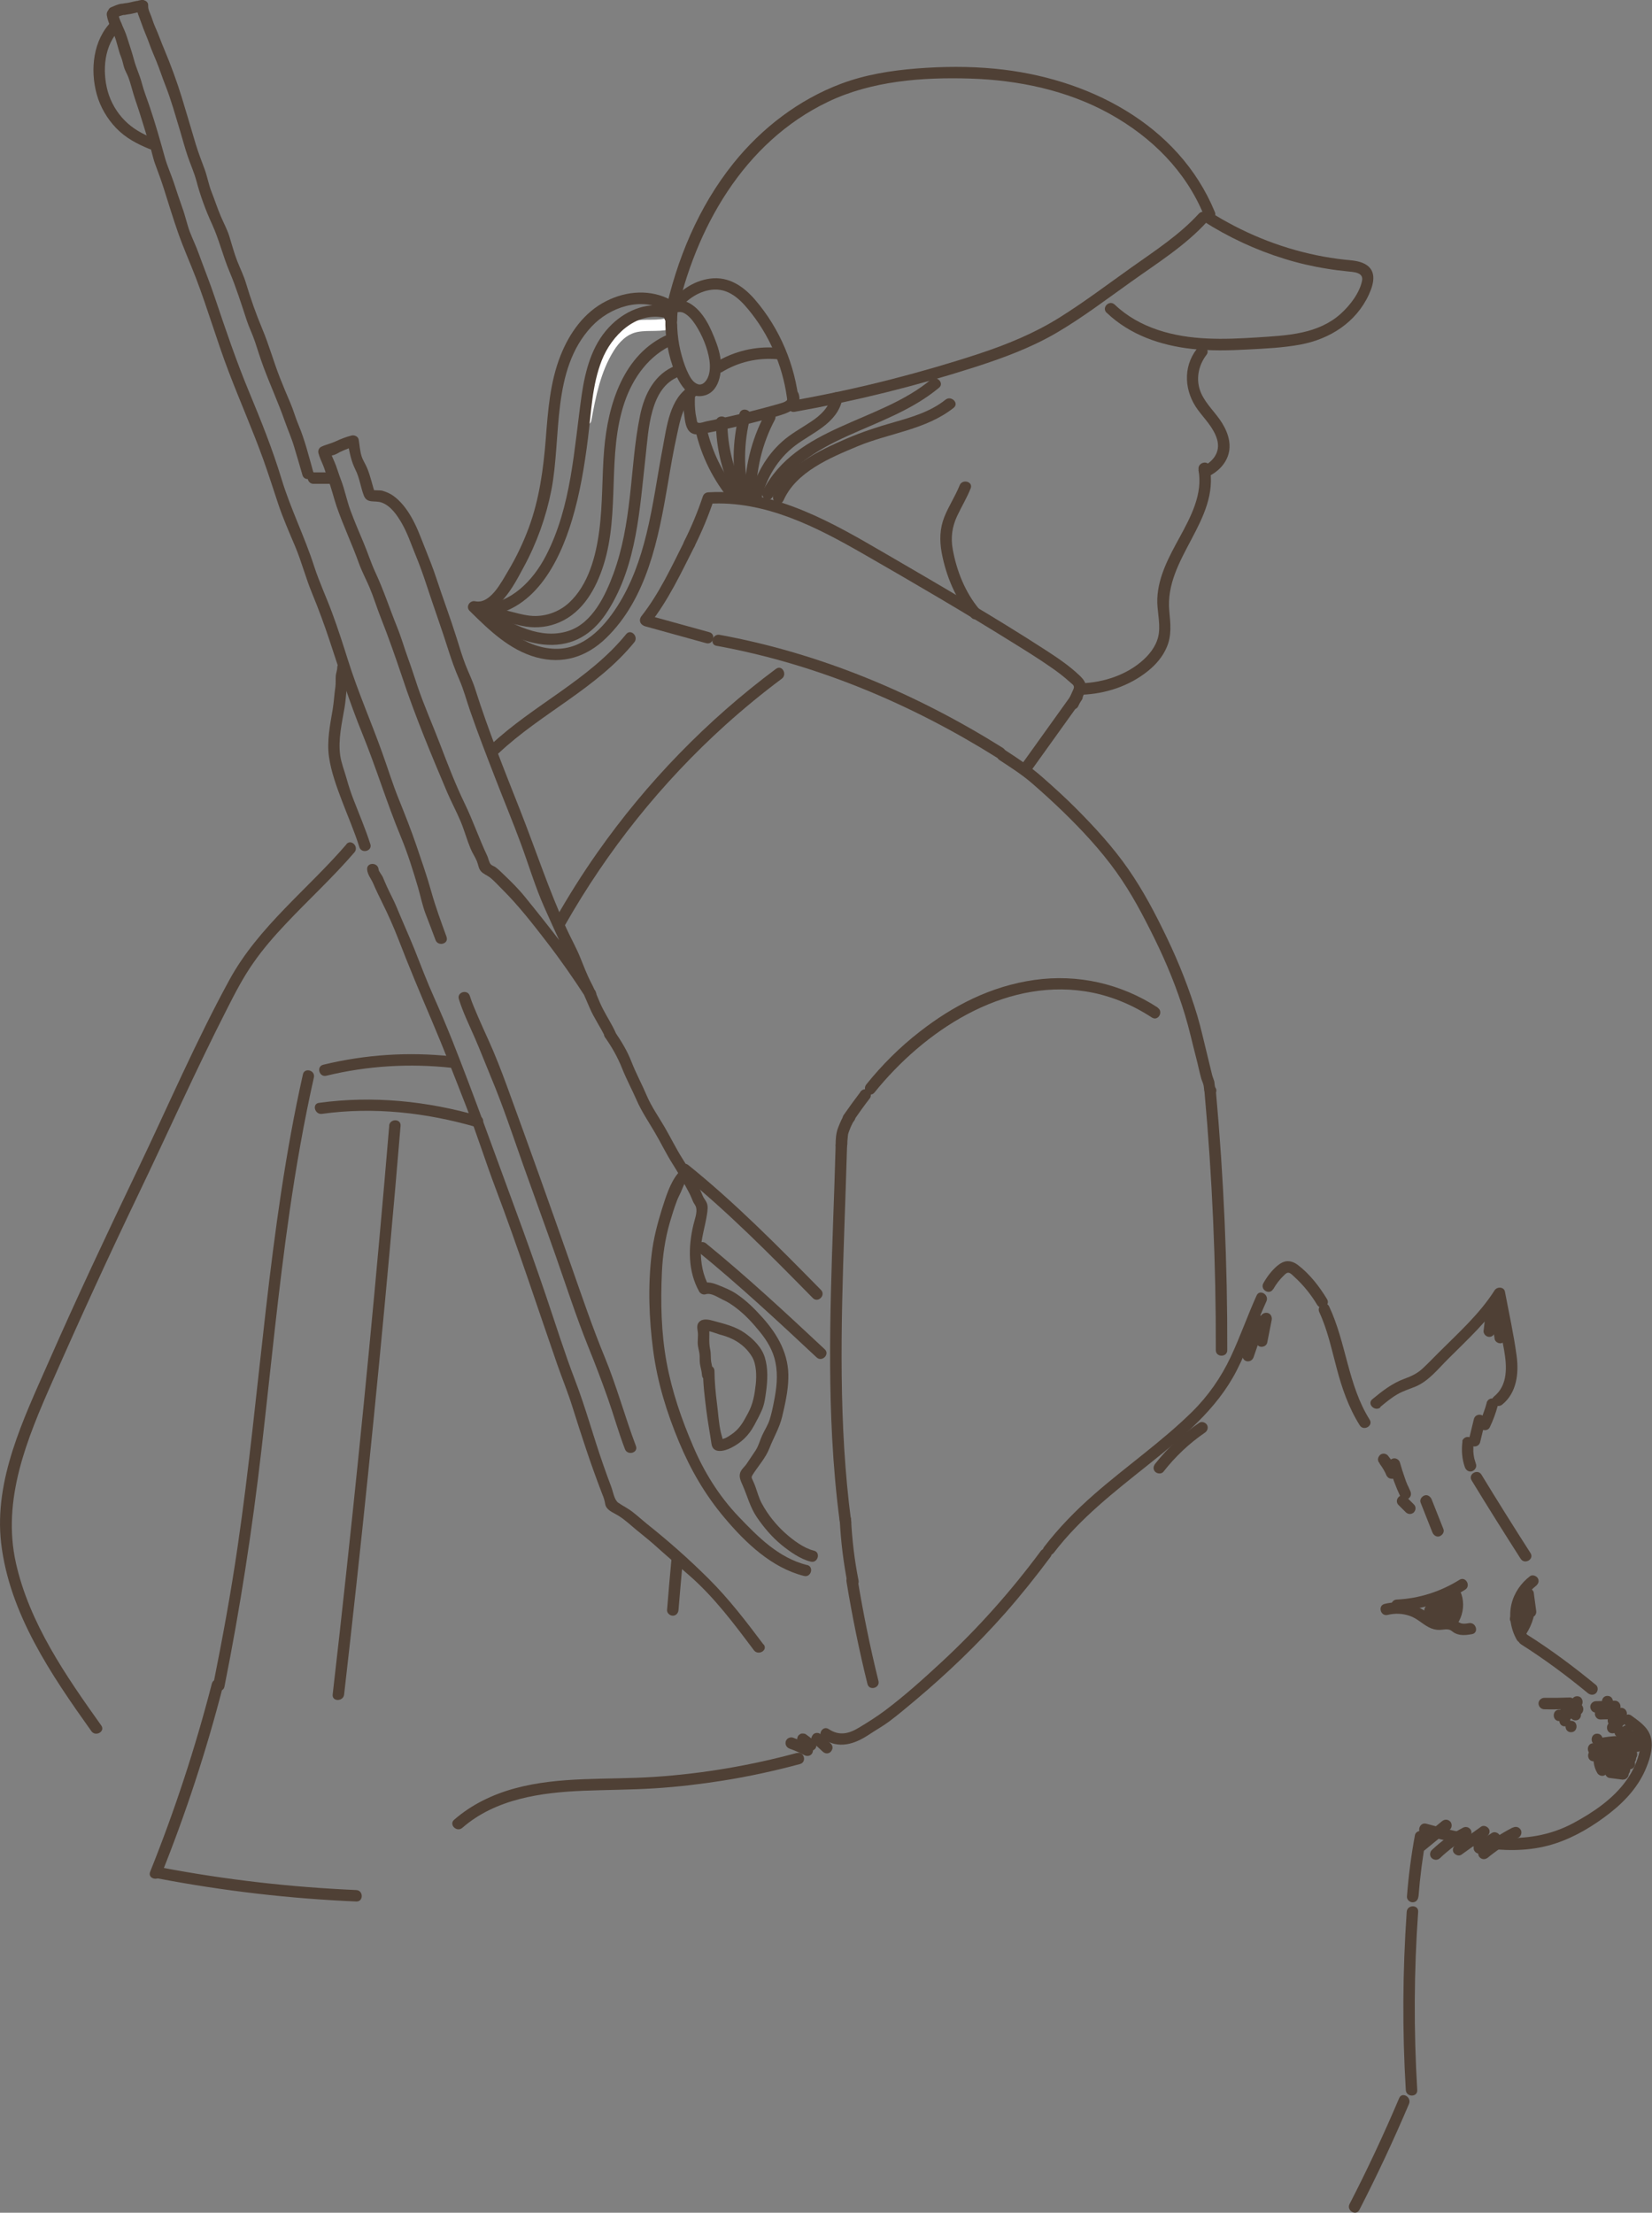 <?xml version="1.0" encoding="UTF-8"?>
<svg id="Layer_2" data-name="Layer 2" xmlns="http://www.w3.org/2000/svg" viewBox="0 0 144.26 193.17">
  <rect x="0" y="0" width="144.26" height="193.17" fill="#808080" stroke="none"/>
  <defs>
    <style>
      .cls-1 {
        fill: #fff;
      }

      .cls-2 {
        fill: #4f4035;
      }
    </style>
  </defs>
  <g id="Layer_12" data-name="Layer 12">
    <path class="cls-1" d="m58.51,27.68c-1.06.41-2.23.07-3.31.38-.99.27-1.75,1.01-2.32,1.84-1.31,1.91-1.79,4.3-2.2,6.54-.12.63.85.9.96.27.38-2.08.81-4.26,1.95-6.08.48-.77,1.15-1.47,2.08-1.65,1.03-.2,2.1.06,3.11-.33.59-.23.34-1.2-.27-.96h0Z"/>
  </g>
  <g id="Gevær">
    <path class="cls-2" d="m39,81.8c-.48-1.32-.96-2.61-1.34-3.97s-.85-2.7-1.31-4.05-1.01-2.73-1.55-4.07-.94-2.66-1.42-3.99c-.96-2.69-2.11-5.29-2.97-8.02-.44-1.4-.89-2.8-1.4-4.18s-1.13-2.7-1.58-4.09c-.83-2.59-2.06-5.02-2.85-7.63s-1.8-5.11-2.83-7.59c-1.12-2.7-2.05-5.44-2.98-8.21-.44-1.32-.96-2.6-1.43-3.9-.23-.64-.53-1.25-.77-1.88-.25-.68-.39-1.38-.64-2.06-.26-.72-.49-1.44-.73-2.16-.25-.76-.6-1.51-.81-2.28-.4-1.45-.81-2.89-1.29-4.32-.24-.72-.53-1.43-.72-2.16-.18-.69-.49-1.31-.67-1.99s-.42-1.37-.63-2.04c-.23-.73-.65-1.37-.79-2.13-.11-.63-1.08-.36-.96.27.1.59.37,1.09.6,1.63.29.65.38,1.36.65,2.02.13.32.17.64.28.96.09.25.23.49.33.74.25.65.39,1.34.62,2,.46,1.31.83,2.65,1.26,3.96.19.58.29,1.18.51,1.75.26.69.51,1.38.73,2.07.41,1.3.81,2.61,1.26,3.89s1.04,2.6,1.54,3.9c1.03,2.7,1.83,5.48,2.86,8.18s2.1,5.1,3.03,7.69c.45,1.26.86,2.54,1.28,3.81s.98,2.53,1.51,3.79.91,2.72,1.46,4.05,1.07,2.74,1.53,4.13c.9,2.72,1.76,5.43,2.84,8.08,1.22,2.99,2.15,6.08,3.39,9.07.6,1.45,1.07,2.96,1.51,4.46.21.74.37,1.52.64,2.24.29.76.59,1.52.87,2.29.22.6,1.19.34.96-.27h0Z"/>
    <path class="cls-2" d="m13.33,12.06c-.91-.38-1.71-.81-2.42-1.52s-1.23-1.61-1.5-2.56c-.5-1.82-.32-4.07,1.08-5.43.46-.45-.25-1.16-.71-.71-1.65,1.61-1.93,4.24-1.33,6.4.3,1.09.91,2.13,1.69,2.94.84.87,1.82,1.38,2.92,1.83.59.25.85-.72.27-.96h0Z"/>
    <path class="cls-2" d="m10.2,1.52c.06-.03.11-.05.17-.08.05-.02.06-.02,0,0,.02,0,.04-.02.06-.03.11-.04.22-.07.33-.1.13-.03-.08,0,.05,0,.09,0,.18-.02.26-.04.11-.02.22-.03.33-.05.22-.04.44-.1.66-.15.03,0,.06-.01.08-.02-.06,0-.07,0,0,0,.07,0,.14-.01.2-.03.06-.01.05-.01-.03,0,.02,0,.04,0,.06,0,.11,0,.22-.03.31-.1.21-.15.33-.44.18-.68-.14-.21-.46-.34-.68-.18.18-.03.22-.04.13-.04-.06,0-.11,0-.17.02-.02,0-.05,0-.07.02.07,0,.08,0,.04,0-.14.01-.28.04-.41.07-.22.05-.44.11-.67.14-.06,0-.11.01-.17.02-.02,0-.17.03-.06.02-.14.01-.27.02-.41.06-.25.07-.49.18-.72.28s-.32.47-.18.68c.16.24.43.3.68.18h0Z"/>
    <path class="cls-2" d="m27.36,41.22c-.39-1.38-.74-2.82-1.3-4.14-.27-.64-.45-1.32-.73-1.96-.31-.71-.6-1.42-.89-2.15-.55-1.4-.95-2.86-1.53-4.24-.54-1.29-1.02-2.64-1.42-3.98-.2-.67-.51-1.3-.77-1.95-.28-.71-.46-1.43-.69-2.16-.19-.61-.49-1.15-.74-1.74-.3-.7-.53-1.42-.81-2.13-.26-.65-.37-1.34-.61-1.99-.27-.72-.54-1.43-.77-2.17-.41-1.37-.81-2.75-1.23-4.12s-.96-2.83-1.53-4.19c-.27-.63-.49-1.28-.77-1.9-.14-.31-.24-.62-.35-.94s-.3-.62-.28-.95c.04-.64-.96-.64-1,0-.03.52.24,1.01.4,1.49.21.63.5,1.24.72,1.87.18.5.4,1,.6,1.49.28.68.5,1.38.77,2.06.52,1.31.89,2.68,1.3,4.02.22.73.41,1.47.66,2.2s.56,1.41.76,2.15c.34,1.29.82,2.6,1.38,3.81.61,1.34.94,2.76,1.51,4.11s1.04,2.84,1.51,4.27c.21.63.51,1.23.72,1.86.24.73.47,1.47.74,2.2.59,1.58,1.29,3.11,1.85,4.7.27.77.6,1.5.83,2.28s.49,1.63.72,2.45c.17.62,1.14.36.96-.27h0Z"/>
    <path class="cls-2" d="m27.37,42.24h1.64c.26,0,.51-.23.5-.5s-.22-.5-.5-.5h-.17c-.26,0-.51.23-.5.5s.22.5.5.5h.17c.26,0,.51-.23.5-.5s-.22-.5-.5-.5h-1.64c-.26,0-.51.23-.5.5s.22.5.5.5h0Z"/>
    <path class="cls-2" d="m52.04,86.58c-1.9-2.91-4.03-5.61-6.22-8.31-.56-.69-1.19-1.31-1.83-1.92-.24-.23-.47-.47-.74-.66-.11-.07-.3-.13-.39-.23-.16-.17-.21-.53-.31-.74-.71-1.5-1.24-3.06-1.96-4.55-.82-1.69-1.5-3.47-2.17-5.22s-1.38-3.33-1.96-5.04c-.27-.8-.52-1.6-.81-2.39-.34-.92-.6-1.86-.97-2.77-.64-1.58-1.17-3.21-1.89-4.76-.4-.86-.68-1.76-1.05-2.63-.39-.92-.78-1.84-1.13-2.78-.33-.88-.5-1.83-.84-2.7-.16-.41-.28-.82-.43-1.23-.17-.45-.4-.88-.53-1.34l-.23.56c.19-.09.41-.09.61-.16.18-.06.35-.17.52-.26.41-.19.85-.37,1.28-.47l-.62-.35c.15.86.28,1.59.67,2.38.36.71.45,1.52.73,2.25s.96.4,1.55.61c.81.29,1.36,1.11,1.77,1.82.5.87.81,1.82,1.19,2.74s.69,1.79.99,2.71c.62,1.89,1.3,3.76,1.9,5.66.27.85.57,1.69.93,2.51.39.89.63,1.82.95,2.74.68,1.97,1.44,3.92,2.19,5.86s1.53,3.81,2.24,5.73,1.26,3.8,2.07,5.61c.88,1.98,1.8,3.94,2.69,5.91.43.94.85,1.87,1.25,2.82.38.9.96,1.7,1.37,2.58.27.58,1.13.08.86-.5-.31-.67-.72-1.3-1.06-1.96-.39-.74-.63-1.53-1.02-2.27s-.67-1.5-.98-2.26c-.34-.84-.8-1.65-1.18-2.48-1.55-3.38-2.7-6.91-4.06-10.36s-2.78-6.97-3.91-10.54c-.23-.74-.58-1.43-.86-2.15-.3-.78-.54-1.59-.79-2.39-.54-1.72-1.18-3.41-1.74-5.12-.31-.95-.68-1.86-1.05-2.79s-.69-1.82-1.18-2.65c-.4-.69-.9-1.34-1.55-1.81-.28-.2-.61-.34-.95-.44-.19-.05-.81-.03-.87-.06l.23.3c-.23-.71-.39-1.47-.67-2.17-.15-.38-.39-.71-.51-1.1-.14-.46-.17-.97-.25-1.44-.05-.27-.37-.41-.62-.35-.48.12-.96.31-1.41.52-.41.19-.84.27-1.25.47-.2.1-.29.36-.23.56.1.36.26.71.41,1.06.16.39.26.79.41,1.17.31.78.49,1.6.76,2.4.58,1.68,1.35,3.29,1.95,4.97.26.72.62,1.39.92,2.09.37.87.64,1.78.99,2.66.67,1.69,1.27,3.41,1.85,5.13,1.14,3.44,2.54,6.79,3.95,10.12.37.86.82,1.69,1.18,2.55.32.77.54,1.59.86,2.36.16.39.4.73.56,1.12.12.29.13.6.34.85s.53.35.78.54c.4.31.73.7,1.09,1.05,1.41,1.4,2.66,3.01,3.88,4.59s2.33,3.18,3.4,4.83c.35.54,1.22.04.86-.5h0Z"/>
    <path class="cls-2" d="m52.85,90.57c.6.88,1.07,1.69,1.47,2.69s.87,1.86,1.28,2.8,1.01,1.83,1.54,2.73c.56.94,1.03,1.94,1.62,2.86.54.85,1.01,1.71,1.48,2.6.11.22.19.45.29.67.08.17.22.32.26.5.11.45-.14,1.07-.24,1.51-.46,1.93-.49,4.06.51,5.83.1.18.36.3.56.23.48-.16,1.08.28,1.51.48.45.2.8.44,1.19.74.77.59,1.4,1.28,2.01,2.03.66.8,1.19,1.69,1.39,2.71.23,1.16.09,2.28-.14,3.43-.1.52-.21,1.05-.37,1.55s-.44.91-.65,1.37-.31.9-.57,1.31c-.25.39-.52.76-.77,1.15-.18.28-.49.5-.59.83-.12.39.09.77.24,1.12.41.94.63,1.87,1.22,2.74s1.33,1.75,2.18,2.44c.71.57,1.63,1.23,2.53,1.44.63.15.89-.82.27-.96-.88-.21-1.83-.93-2.49-1.52-.81-.73-1.52-1.61-2.04-2.57-.26-.47-.39-.97-.57-1.48-.06-.17-.13-.34-.21-.51-.13-.3-.18-.31-.03-.55.48-.76,1.13-1.46,1.46-2.31.36-.93.88-1.78,1.11-2.75.26-1.09.51-2.21.54-3.33.07-2.09-.9-3.81-2.25-5.32-.72-.8-1.45-1.53-2.35-2.12-.45-.29-.99-.51-1.49-.71-.46-.19-.93-.33-1.41-.17l.56.23c-.52-.92-.71-2.02-.7-3.07s.38-2.12.54-3.2c.05-.34.11-.72-.05-1.04-.11-.22-.25-.36-.34-.59-.07-.17-.14-.34-.22-.5-.47-.93-.97-1.82-1.53-2.7s-1.03-1.85-1.56-2.76-1.16-1.8-1.57-2.77-.93-1.92-1.32-2.92-.87-1.77-1.45-2.63c-.36-.53-1.22-.03-.86.5h0Z"/>
    <path class="cls-2" d="m70.48,136.63c-2.49-.63-4.26-2.43-5.98-4.23s-3.02-3.91-3.97-6.14c-1.02-2.37-1.85-4.78-2.32-7.33s-.53-5.21-.41-7.83c.06-1.45.28-2.94.68-4.34.19-.64.39-1.3.63-1.93.11-.3.27-.57.39-.86.1-.23.22-.59.38-.79.4-.5-.3-1.21-.71-.71-.67.83-1.04,2.06-1.36,3.06-.4,1.28-.74,2.59-.9,3.92-.34,2.8-.24,5.66.13,8.45s1.18,5.4,2.25,7.97c1.01,2.43,2.29,4.64,4,6.66,1.83,2.17,4.1,4.34,6.92,5.05.62.16.89-.81.27-.96h0Z"/>
    <path class="cls-2" d="m61.39,119.67c0,1.16.15,2.3.29,3.45.12.98.31,1.96.45,2.93.13.9,1.14.63,1.7.35.9-.45,1.56-1.09,2.03-1.97.25-.46.5-.92.7-1.4.21-.52.26-1.01.34-1.56.13-.96.18-2.02-.11-2.96-.27-.89-1.01-1.62-1.75-2.14-.82-.58-1.79-.8-2.74-1.06-.38-.11-.94-.24-1.25.1-.3.32-.09.74-.1,1.11,0,.27-.03.54-.02.81.02.29.11.56.15.84s0,.58.04.87c.05.34.16.66.18,1,.04.64,1.04.64,1,0-.02-.37-.11-.71-.18-1.07-.08-.38-.02-.76-.1-1.14s-.09-.72-.08-1.11c0-.17.01-.34,0-.51,0-.07-.07-.24-.05-.3l-.23.3c.14-.1,1,.24,1.18.29.43.11.82.25,1.22.45.66.34,1.24.86,1.62,1.51s.39,1.65.32,2.35c-.1.91-.23,1.72-.67,2.54s-.75,1.41-1.51,1.91c-.16.11-.32.21-.49.29-.05.02-.32.09-.34.13.1.33.15.4.14.19-.01-.1-.03-.2-.04-.3-.04-.17-.1-.34-.14-.51-.19-.82-.23-1.69-.34-2.53-.12-.94-.21-1.89-.22-2.84,0-.64-1-.64-1,0h0Z"/>
    <path class="cls-2" d="m55.53,126.23c-.97-2.57-1.68-5.23-2.73-7.77s-1.99-5.31-2.93-7.99c-1.83-5.23-3.7-10.45-5.6-15.65-.49-1.34-1.02-2.71-1.61-4.01-.3-.66-.6-1.32-.89-1.99-.25-.6-.55-1.25-.74-1.87s-1.15-.35-.96.27c.35,1.14.91,2.28,1.39,3.38s.94,2.3,1.42,3.45c1.05,2.51,1.91,5.12,2.82,7.69s1.89,5.23,2.81,7.85,1.81,5.38,2.87,8.01c.6,1.48,1.16,2.95,1.69,4.45s.94,2.99,1.5,4.45c.22.6,1.19.34.96-.27h0Z"/>
    <path class="cls-2" d="m66.66,143.55c-1.5-2-3.01-3.97-4.78-5.73s-3.51-3.29-5.38-4.78c-.42-.34-.82-.71-1.25-1.04-.4-.32-.86-.53-1.27-.82-.35-.26-.45-.99-.61-1.4-.24-.63-.47-1.26-.69-1.9-.86-2.44-1.53-4.96-2.46-7.38s-1.73-4.99-2.58-7.49-1.74-5-2.66-7.49c-1.8-4.88-3.54-9.77-5.45-14.6-.52-1.3-1.07-2.6-1.64-3.88-.62-1.38-1.15-2.79-1.71-4.2-.5-1.23-1.05-2.44-1.55-3.66-.25-.6-.56-1.16-.83-1.75-.14-.29-.25-.59-.38-.88-.08-.17-.35-.48-.36-.65-.05-.64-1.05-.64-1,0,.03.46.35.81.53,1.23.24.56.51,1.11.78,1.66.52,1.04,1.01,2.15,1.43,3.23.92,2.39,1.91,4.74,2.91,7.09s2.02,4.96,2.99,7.46,1.7,4.86,2.61,7.26c1.91,5.05,3.58,10.18,5.35,15.28.43,1.23.92,2.42,1.31,3.66s.8,2.52,1.22,3.77.86,2.48,1.33,3.71c.11.28.23.55.29.85.04.18.04.33.15.49.24.35.67.5,1.01.71.58.35,1.07.82,1.59,1.25s1.01.81,1.5,1.24c1.04.94,2.11,1.85,3.17,2.78,2.15,1.88,3.89,4.21,5.6,6.49.38.51,1.25.01.86-.5h0Z"/>
    <path class="cls-2" d="m32.34,73.7c-.41-1.3-.95-2.55-1.44-3.82-.25-.64-.46-1.28-.64-1.93s-.45-1.31-.55-1.99c-.2-1.39.15-2.84.38-4.2.1-.59.13-1.19.2-1.78.04-.29.01-.57.03-.86s.12-.56.13-.86c.02-.64-.98-.64-1,0,0,.25-.11.5-.13.75-.02.32.01.62-.03.93-.1.67-.13,1.34-.24,2-.23,1.35-.52,2.77-.32,4.14.18,1.28.67,2.62,1.13,3.83.51,1.35,1.09,2.66,1.52,4.04.19.61,1.16.35.96-.27h0Z"/>
  </g>
  <g id="Jeger">
    <path class="cls-2" d="m62.58,56.38c8.73,1.59,16.99,5.07,24.49,9.77.55.34,1.05-.52.5-.86-7.56-4.74-15.93-8.26-24.73-9.87-.63-.11-.9.85-.27.96h0Z"/>
    <path class="cls-2" d="m54.68,55.36c-3.27,4.02-8.11,6.17-11.84,9.68-.47.44.24,1.15.71.71,3.73-3.51,8.56-5.65,11.84-9.68.4-.5-.3-1.21-.71-.71h0Z"/>
    <path class="cls-2" d="m87.26,66.34c.99.65,1.97,1.27,2.87,2.05s1.8,1.6,2.67,2.44c1.66,1.61,3.3,3.37,4.65,5.25s2.36,3.82,3.35,5.82c1.06,2.15,1.97,4.37,2.67,6.67.38,1.25.65,2.5.98,3.76.16.6.28,1.23.45,1.83.06.21.17.41.21.63.05.26,0,.42.16.65.36.53,1.23.03.86-.5-.07-.11-.06-.43-.1-.56-.06-.19-.14-.37-.19-.57-.14-.58-.28-1.15-.42-1.73-.29-1.15-.53-2.29-.87-3.43-.7-2.31-1.58-4.55-2.62-6.72s-2.09-4.17-3.41-6.07-2.9-3.62-4.51-5.24c-.95-.96-1.96-1.87-2.98-2.77s-2.11-1.62-3.25-2.36c-.54-.35-1.04.51-.5.86h0Z"/>
    <path class="cls-2" d="m75.12,95.35c-.5.66-.99,1.33-1.46,2.01-.15.22-.05.56.18.68.25.13.52.05.68-.18.47-.68.95-1.35,1.46-2.01.07-.1.08-.28.05-.39-.03-.12-.12-.24-.23-.3-.12-.06-.26-.09-.39-.05s-.21.12-.3.23h0Z"/>
    <path class="cls-2" d="m101.1,87.96c-3.21-2.09-6.98-2.95-10.78-2.41s-7.1,2.25-10.01,4.52c-1.73,1.34-3.28,2.89-4.66,4.6-.4.5.3,1.21.71.71,4.32-5.36,11.19-9.94,18.38-8.84,2.11.32,4.07,1.13,5.85,2.29.54.35,1.04-.51.5-.86h0Z"/>
    <path class="cls-2" d="m72.97,100.01c-.23,8.52-.76,17.05-.3,25.57.13,2.43.34,4.85.66,7.26.08.63,1.08.64,1,0-1.12-8.47-.89-17.04-.6-25.55.08-2.42.17-4.85.24-7.27.02-.64-.98-.64-1,0h0Z"/>
    <path class="cls-2" d="m73.99,99.96c0-.23.01-.45.04-.67,0-.06.01-.13.02-.19.01-.13-.02.06,0-.04s.06-.21.1-.32c.04-.09.08-.19.11-.28.02-.04.03-.08.05-.12.04-.09-.03.08.02-.04.04-.08.08-.17.12-.25.02-.04.05-.08.07-.12.01-.02.03-.04.04-.06-.04.05-.04.05,0,.01.17-.2.21-.51,0-.71-.19-.17-.53-.21-.71,0-.31.37-.48.82-.66,1.27-.19.48-.22,1.02-.22,1.53,0,.26.23.51.5.5s.5-.22.5-.5h0Z"/>
    <path class="cls-2" d="m105.18,95.29c.68,7.51,1.01,15.04.99,22.58,0,.64,1,.64,1,0,.02-7.54-.31-15.07-.99-22.58-.06-.64-1.06-.64-1,0h0Z"/>
    <path class="cls-2" d="m73.33,132.66c.09,1.87.32,3.74.68,5.58.12.63,1.09.36.96-.27-.35-1.76-.56-3.53-.65-5.32-.03-.64-1.03-.64-1,0h0Z"/>
    <g id="Layer_11" data-name="Layer 11">
      <path class="cls-2" d="m30.26,73.7c-3.4,3.95-7.68,7.19-10.22,11.83-2.94,5.38-5.36,11.03-8.01,16.56s-5.31,11.17-7.8,16.84c-2.17,4.93-4.77,10.25-4.13,15.79.72,6.15,4.38,11.5,7.88,16.41.37.52,1.24.02.86-.5-3.08-4.32-6.27-8.92-7.45-14.18-1.24-5.55.97-10.84,3.18-15.84,2.42-5.5,4.92-10.95,7.52-16.36s5.03-10.88,7.76-16.22c.7-1.38,1.41-2.75,2.3-4.01.83-1.19,1.78-2.28,2.78-3.34,1.98-2.11,4.13-4.07,6.02-6.27.42-.49-.29-1.2-.71-.71h0Z"/>
      <path class="cls-2" d="m26.45,93.8c-3.05,13.59-3.69,27.54-5.71,41.29-.58,3.98-1.31,7.94-2.1,11.88-.13.63.84.9.96.27,1.37-6.85,2.43-13.73,3.23-20.67s1.46-13.9,2.46-20.82c.57-3.92,1.25-7.82,2.12-11.69.14-.63-.82-.89-.96-.27h0Z"/>
      <path class="cls-2" d="m67.76,58.39c-6.01,4.48-11.28,9.9-15.59,16.03-1.33,1.89-2.56,3.85-3.7,5.86-.32.56.55,1.06.86.5,3.71-6.54,8.45-12.47,14.04-17.51,1.57-1.41,3.21-2.76,4.9-4.02.51-.38.01-1.25-.5-.86h0Z"/>
      <path class="cls-2" d="m59.4,102.42c4.13,3.33,7.86,7.12,11.58,10.9.45.46,1.16-.25.71-.71-3.72-3.78-7.45-7.57-11.58-10.9-.5-.4-1.21.3-.71.71h0Z"/>
      <path class="cls-2" d="m28.5,93.91c3.58-.87,7.28-1.09,10.94-.69.64.07.63-.93,0-1-3.75-.41-7.54-.16-11.21.73-.63.15-.36,1.12.27.96h0Z"/>
      <path class="cls-2" d="m60.95,109.26c3.59,2.93,6.98,6.08,10.36,9.24.47.44,1.18-.27.71-.71-3.38-3.16-6.77-6.31-10.36-9.24-.49-.4-1.21.3-.71.71h0Z"/>
      <path class="cls-2" d="m28.11,97.24c4.52-.63,9.1-.11,13.47,1.15.62.18.88-.79.27-.96-4.55-1.31-9.3-1.8-14-1.15-.63.09-.36,1.05.27.96h0Z"/>
      <path class="cls-2" d="m33.99,98.27c-1.09,12.95-2.33,25.88-3.73,38.8-.39,3.62-.79,7.24-1.21,10.86-.07.64.93.63,1,0,1.48-12.91,2.81-25.83,3.98-38.77.33-3.63.65-7.25.95-10.88.05-.64-.95-.64-1,0h0Z"/>
      <path class="cls-2" d="m58.63,136.18c-.14,1.46-.26,2.91-.38,4.37-.02.27.25.5.5.5.29,0,.48-.23.5-.5.12-1.46.25-2.92.38-4.37.02-.27-.25-.5-.5-.5-.29,0-.47.23-.5.5h0Z"/>
      <path class="cls-2" d="m18.5,146.98c-1.44,5.59-3.24,11.07-5.39,16.43-.24.6.73.86.96.27,2.15-5.35,3.95-10.84,5.39-16.43.16-.62-.8-.89-.96-.27h0Z"/>
      <path class="cls-2" d="m73.92,138.07c.49,3,1.1,5.99,1.83,8.94.15.62,1.12.36.96-.27-.73-2.95-1.34-5.94-1.83-8.94-.1-.63-1.07-.36-.96.27h0Z"/>
      <path class="cls-2" d="m13.81,163.99c5.71,1.09,11.49,1.76,17.3,2.01.64.03.64-.97,0-1-5.72-.25-11.41-.9-17.03-1.97-.63-.12-.9.84-.27.96h0Z"/>
      <path class="cls-2" d="m56.72,54.49c1.64-2.08,2.75-4.46,3.94-6.81.29-.57-.57-1.08-.86-.5-1.14,2.26-2.21,4.6-3.78,6.6-.17.21-.2.5,0,.71.17.18.54.21.71,0h0Z"/>
      <path class="cls-2" d="m93.61,60.6c-1.43,2-2.87,4-4.3,6-.16.22-.04.56.18.68.25.15.53.04.68-.18,1.43-2,2.87-4,4.3-6,.16-.22.04-.56-.18-.68-.25-.15-.53-.04-.68.18h0Z"/>
      <path class="cls-2" d="m61.94,55.19c-1.77-.49-3.55-.98-5.32-1.47-.62-.17-.89.79-.27.96,1.77.49,3.55.98,5.32,1.47.62.17.89-.79.27-.96h0Z"/>
    </g>
    <path class="cls-2" d="m60.62,47.75c.67-1.34,1.25-2.72,1.72-4.14l-.48.37c4.92-.31,9.43,2.02,13.57,4.4,4.37,2.51,8.72,5.05,12.99,7.71,1.13.7,2.26,1.4,3.35,2.16.57.39,1.12.81,1.64,1.28.26.24.47.31.32.65s-.29.64-.43.96c-.26.58.6,1.09.86.5.21-.46.5-.94.63-1.43.14-.52-.16-.9-.52-1.24-.88-.84-1.9-1.53-2.92-2.19-2.31-1.5-4.66-2.93-7.02-4.34s-4.77-2.81-7.16-4.2c-2.25-1.31-4.51-2.62-6.92-3.62-2.66-1.11-5.5-1.82-8.4-1.64-.23.01-.41.15-.48.37-.45,1.34-.99,2.64-1.62,3.9-.29.57.57,1.08.86.5h0Z"/>
  </g>
  <g id="Layer_6" data-name="Layer 6">
    <path class="cls-2" d="m64.48,43.01c-1.37-1.65-2.32-3.62-2.79-5.71-.14-.63-1.11-.36-.96.27.51,2.27,1.57,4.37,3.05,6.15.17.21.53.18.71,0,.21-.21.17-.5,0-.71h0Z"/>
    <path class="cls-2" d="m65.13,43.09c-1.05-1.92-1.61-4.07-1.61-6.25,0-.64-1-.64-1,0,0,2.36.6,4.69,1.74,6.76.31.56,1.17.06.86-.5h0Z"/>
    <path class="cls-2" d="m65.46,43.3c-.55-2.28-.53-4.65.07-6.92.17-.62-.8-.89-.96-.27-.65,2.44-.67,5-.07,7.45.15.63,1.12.36.96-.27h0Z"/>
    <path class="cls-2" d="m66.03,43.46c-.04-2.37.52-4.72,1.63-6.81.3-.57-.56-1.07-.86-.5-1.2,2.25-1.81,4.77-1.77,7.32.01.64,1.01.64,1,0h0Z"/>
    <path class="cls-2" d="m66.48,43.59c.42-1.83,1.43-3.52,2.93-4.67s3.68-1.92,4.14-4.04c.13-.63-.83-.9-.96-.27-.21.98-.95,1.66-1.75,2.19-.86.58-1.78,1.06-2.55,1.76-1.39,1.24-2.35,2.95-2.76,4.76-.14.63.82.89.96.27h0Z"/>
    <path class="cls-2" d="m67.48,43.38c1.33-2.6,3.91-4.13,6.48-5.3,2.77-1.26,5.67-2.26,8.04-4.23.49-.41-.22-1.12-.71-.71-4.51,3.77-11.77,4.04-14.68,9.73-.29.57.57,1.08.86.5h0Z"/>
    <path class="cls-2" d="m68.41,43.71c1.09-2.52,4.11-3.76,6.48-4.75,2.78-1.16,5.97-1.44,8.39-3.36.5-.4-.21-1.1-.71-.71-1.3,1.04-2.92,1.52-4.5,1.97-1.42.4-2.79.85-4.14,1.43-2.39,1.03-5.29,2.39-6.39,4.92-.25.58.61,1.09.86.5h0Z"/>
    <path class="cls-2" d="m58.14,27.19c-.13,1.6.07,3.23.59,4.75.38,1.11,1.09,2.82,2.56,2.63,1.55-.2,1.81-2.15,1.61-3.38-.13-.78-.43-1.53-.75-2.26-.28-.64-.63-1.26-1.1-1.78-.52-.57-1.28-1.08-2.08-.89-.67.16-1.21.94-.93,1.62.1.25.33.42.62.35.24-.06.45-.37.35-.62-.17-.42.41-.42.66-.31.45.21.8.65,1.07,1.06.58.9,1.05,2.02,1.21,3.08.07.5.07,1.07-.15,1.54-.15.33-.46.69-.86.56s-.65-.56-.82-.9c-.25-.49-.43-1.03-.58-1.56-.36-1.27-.48-2.59-.37-3.91.05-.64-.95-.64-1,0h0Z"/>
    <path class="cls-2" d="m59.24,27.09c.73-.97,1.89-1.76,3.13-1.81,1.46-.06,2.47,1.07,3.3,2.14,1.73,2.24,2.82,4.98,3.11,7.8.07.63,1.07.64,1,0-.34-3.33-1.66-6.51-3.85-9.06-1.01-1.17-2.3-2.05-3.91-1.84-1.48.19-2.75,1.1-3.63,2.27-.39.51.48,1.01.86.5h0Z"/>
    <path class="cls-2" d="m63.01,32.5c1.46-.9,3.16-1.29,4.87-1.14.27.02.5-.25.5-.5,0-.29-.23-.48-.5-.5-1.87-.16-3.78.29-5.38,1.27-.55.34-.05,1.2.5.86h0Z"/>
    <path class="cls-2" d="m59.71,34.28c-.06.65-.05,1.3.04,1.95.07.5.12,1.23.58,1.54s1.07.08,1.54,0c.67-.13,1.33-.27,1.99-.42,1.33-.3,2.64-.63,3.95-1,.91-.26,2.34-.71,1.93-1.97-.2-.61-1.16-.35-.96.27.12.38-.46.51-.72.59-.48.14-.97.27-1.45.4-.94.25-1.89.49-2.84.7-.46.1-.92.2-1.38.3-.23.05-.46.09-.69.14-.17.03-.53.18-.7.13-.11-.03-.04.01-.1-.05-.05-.05-.06-.26-.08-.33-.06-.26-.1-.53-.12-.8-.04-.49-.03-.97.02-1.46.06-.64-.94-.64-1,0h0Z"/>
    <path class="cls-2" d="m58.62,26.21c-1.78-.98-3.89-.83-5.67.07-1.94.97-3.23,2.8-4.01,4.78-.91,2.31-1.09,4.8-1.28,7.25-.21,2.65-.56,5.24-1.48,7.75-.49,1.32-1.1,2.6-1.82,3.8-.55.91-1.54,2.91-2.86,2.63-.47-.1-.86.47-.49.84,1.68,1.66,3.46,3.4,5.8,4.05s4.42-.04,6.1-1.66c3.6-3.48,4.59-8.71,5.4-13.43.25-1.48.5-2.97.83-4.44.26-1.17.51-2.66,1.65-3.29.56-.31.06-1.18-.5-.86-1.81,1.01-2.07,3.58-2.42,5.4-.48,2.51-.81,5.04-1.42,7.52-.54,2.21-1.31,4.39-2.55,6.32s-3,3.75-5.4,3.7c-2.79-.06-4.92-2.17-6.77-4.01l-.49.84c2.22.48,3.62-2.35,4.48-3.94,1.15-2.11,1.97-4.4,2.43-6.75.9-4.67-.02-10.49,3.5-14.26,1.6-1.72,4.31-2.62,6.48-1.43.56.31,1.07-.55.5-.86h0Z"/>
    <path class="cls-2" d="m59.03,27.69c1.68-7.74,5.89-15.26,13.27-18.8,3.82-1.83,8.25-2.16,12.43-2.03s8.47,1.02,12.18,3.08,6.65,5.03,8.22,8.85c.24.59,1.21.33.96-.27-3.19-7.75-11.22-11.76-19.21-12.52-2.27-.22-4.56-.2-6.83-.02s-4.49.54-6.6,1.33c-3.7,1.39-6.93,3.87-9.4,6.94-3.06,3.81-4.96,8.41-5.99,13.16-.14.63.83.9.96.27h0Z"/>
    <path class="cls-2" d="m96.65,27.31c2.02,1.93,4.71,2.85,7.44,3.15,1.63.18,3.27.14,4.89.05,1.53-.08,3.07-.15,4.58-.43,2.57-.48,4.86-1.93,5.98-4.37.49-1.07.72-2.27-.6-2.78-.48-.18-1.01-.21-1.51-.26-.83-.09-1.65-.22-2.47-.39-3.34-.69-6.51-2-9.38-3.83-.54-.35-1.05.52-.5.86,2.2,1.4,4.57,2.51,7.07,3.28,1.22.38,2.47.67,3.74.87.59.1,1.17.17,1.76.23.54.06,1.44.07,1.29.82-.22,1.08-1.06,2.16-1.86,2.88-.95.86-2.13,1.36-3.37,1.63-1.31.29-2.66.35-4,.44-1.43.09-2.86.16-4.29.09-2.92-.13-5.91-.89-8.08-2.96-.47-.44-1.17.26-.71.71h0Z"/>
    <path class="cls-2" d="m69.4,35.95c5.3-.94,10.54-2.24,15.66-3.88,2.46-.79,4.9-1.68,7.14-2.98s4.41-2.95,6.56-4.48c2.28-1.63,4.74-3.16,6.64-5.25.43-.48-.27-1.18-.71-.71-1.69,1.85-3.82,3.23-5.85,4.67s-4.17,3.06-6.35,4.42-4.57,2.34-7.03,3.15-5.05,1.56-7.62,2.22c-2.88.74-5.79,1.36-8.71,1.88-.63.11-.36,1.08.27.96h0Z"/>
    <path class="cls-2" d="m104.5,30.48c-1.24,1.61-1.06,3.73.11,5.31.61.82,1.4,1.59,1.68,2.6.3,1.09-.37,1.93-1.32,2.37-.58.27-.08,1.13.5.86.83-.39,1.56-1.08,1.81-1.99.29-1.04-.15-2.12-.74-2.97s-1.46-1.64-1.78-2.68-.06-2.15.6-3.01c.39-.51-.48-1.01-.86-.5h0Z"/>
    <path class="cls-2" d="m104.65,41c.41,2.11-.66,4.11-1.64,5.91-.91,1.66-1.87,3.41-1.95,5.35-.04,1,.26,2,.14,2.99-.11.92-.65,1.7-1.32,2.32-1.45,1.34-3.49,2.01-5.44,2.08-.64.02-.64,1.02,0,1,2.08-.07,4.16-.75,5.79-2.06.7-.56,1.31-1.26,1.66-2.1.44-1.02.32-2.05.22-3.13-.45-4.63,4.43-7.91,3.52-12.62-.12-.63-1.09-.36-.96.27h0Z"/>
    <path class="cls-2" d="m83.8,42.37c-.38.95-.96,1.81-1.34,2.77-.4,1.01-.42,2.05-.23,3.1.38,2.05,1.23,4.07,2.58,5.66.42.49,1.12-.22.71-.71-1.23-1.46-1.98-3.35-2.32-5.22-.19-1.04-.06-1.99.39-2.94.38-.81.84-1.56,1.17-2.39.24-.6-.73-.86-.96-.27h0Z"/>
    <path class="cls-2" d="m58.25,26.74c-1.91-.39-3.77.44-5.07,1.83-1.5,1.59-2.07,3.77-2.38,5.88-.68,4.73-.88,9.73-3.13,14.07-1.13,2.18-3.05,4.16-5.64,4.29-.64.03-.64,1.03,0,1,4.52-.23,6.79-4.63,7.93-8.45.69-2.3,1.08-4.68,1.38-7.06s.36-4.68,1.21-6.84,2.94-4.24,5.43-3.73c.63.13.9-.84.27-.96h0Z"/>
    <path class="cls-2" d="m42.18,54.13c1.84,1.09,3.83,2.2,6.04,2.17s3.76-1.22,4.88-3c2.53-4.01,2.76-8.91,3.28-13.49.26-2.26.36-5.97,2.92-6.94.6-.23.34-1.19-.27-.96-1.87.71-2.76,2.51-3.14,4.37-.48,2.33-.62,4.72-.89,7.08s-.64,4.56-1.43,6.72c-.7,1.9-1.83,4.3-3.9,4.99-2.46.82-4.92-.58-6.97-1.8-.55-.33-1.06.53-.5.86h0Z"/>
    <path class="cls-2" d="m42.36,54.13c1.24-.16,2.36.39,3.56.57,1,.15,2.02.03,2.95-.38,2.05-.89,3.2-2.97,3.84-5.01,1.46-4.62.27-9.64,1.84-14.22.74-2.15,2.14-4.09,4.26-5.02.59-.26.08-1.12-.5-.86-3.89,1.7-5.22,6.12-5.55,10.01-.2,2.37-.12,4.75-.43,7.11-.29,2.21-.94,4.72-2.64,6.29-.91.84-2.19,1.27-3.42,1.13-1.33-.15-2.55-.79-3.92-.62-.63.08-.64,1.08,0,1h0Z"/>
  </g>
  <g id="Layer_5" data-name="Layer 5">
    <path class="cls-2" d="m115.21,114.56c.72,1.55,1.07,3.23,1.51,4.87.46,1.75,1.05,3.46,2.02,5,.34.54,1.21.04.86-.5-1.9-3.03-2.03-6.68-3.53-9.87-.27-.58-1.14-.08-.86.5h0Z"/>
    <path class="cls-2" d="m92.03,135.55c2.3-3.01,5.3-5.33,8.24-7.68s5.96-4.79,7.72-8.22c1-1.95,1.69-4.05,2.6-6.05.26-.58-.6-1.09-.86-.5-.8,1.77-1.44,3.62-2.27,5.38s-1.95,3.38-3.38,4.79c-2.66,2.61-5.73,4.73-8.53,7.18-1.6,1.4-3.08,2.91-4.38,4.6-.39.51.48,1.01.86.5h0Z"/>
    <path class="cls-2" d="m71.86,151.8c1.37.91,2.74.48,4.01-.36.6-.4,1.25-.76,1.82-1.19.76-.57,1.49-1.19,2.22-1.8,2.81-2.36,5.46-4.9,7.89-7.65,1.38-1.57,2.69-3.21,3.94-4.89.38-.52-.48-1.02-.86-.5-2.58,3.48-5.46,6.72-8.64,9.67-1.6,1.48-3.24,2.96-4.99,4.27-.7.52-1.49,1.02-2.24,1.47-.89.54-1.72.74-2.64.13-.54-.36-1.04.51-.5.86h0Z"/>
    <path class="cls-2" d="m111.19,112.54c.25-.45.57-.86.95-1.22.1-.1.24-.24.4-.21.19.04.37.25.5.37.78.71,1.44,1.53,1.98,2.43.33.55,1.2.05.86-.5-.66-1.09-1.5-2.18-2.52-2.96-.26-.2-.57-.35-.91-.35s-.65.19-.92.41c-.49.42-.9.96-1.21,1.52s.55,1.07.86.5h0Z"/>
    <path class="cls-2" d="m120.53,122.83c.47-.39.95-.79,1.48-1.1s1.06-.46,1.59-.68c1.14-.47,1.97-1.53,2.82-2.38,1.74-1.74,3.6-3.43,4.93-5.52l-.91-.12c.3,1.6.61,3.2.9,4.81.25,1.42.36,3.07-.87,4.07-.5.4.21,1.11.71.71,1.27-1.03,1.46-2.72,1.26-4.24-.25-1.88-.67-3.75-1.02-5.61-.08-.45-.7-.46-.91-.12-1.32,2.08-3.2,3.75-4.93,5.48-.44.44-.87.89-1.33,1.32-.49.46-1,.69-1.62.92-1.06.39-1.92,1.06-2.79,1.78-.5.41.22,1.12.71.71h0Z"/>
    <path class="cls-2" d="m129.83,122.45c-.08.3-.17.59-.28.88-.03.07-.05.14-.08.22-.03.07-.05.15-.09.21.03-.06.03-.08.02-.04,0,.02-.01.03-.02.05-.02.04-.04.08-.05.12-.03.07-.06.14-.1.21-.06.12-.09.25-.05.39.03.12.12.24.23.3.22.12.56.07.68-.18.29-.61.53-1.24.7-1.89.07-.25-.08-.55-.35-.62s-.54.08-.62.35h0Z"/>
    <path class="cls-2" d="m128.71,123.87l-.43,1.77c-.06.25.08.55.35.62s.55-.08.62-.35l.43-1.77c.06-.25-.08-.55-.35-.62s-.55.08-.62.35h0Z"/>
    <path class="cls-2" d="m127.71,125.82c-.1.77-.05,1.54.21,2.27.09.25.34.44.62.35.24-.08.44-.35.35-.62-.05-.15-.1-.31-.14-.46-.02-.08-.04-.17-.05-.25,0-.02,0-.09-.02-.11,0,.07.01.08,0,.02,0-.02,0-.04,0-.06-.02-.16-.03-.32-.02-.48,0-.08,0-.16,0-.24,0-.04,0-.07,0-.11,0-.03.02-.2,0-.05.02-.14.02-.26-.05-.39-.06-.1-.18-.2-.3-.23-.13-.03-.27-.02-.39.05-.1.07-.21.17-.23.3h0Z"/>
    <path class="cls-2" d="m104.72,124.21c-1.46.99-2.75,2.19-3.84,3.57-.17.21-.21.5,0,.71.17.17.54.21.71,0,1.03-1.32,2.25-2.48,3.63-3.42.22-.15.32-.44.18-.68-.13-.22-.46-.33-.68-.18h0Z"/>
    <path class="cls-2" d="m128.51,129.24c1.4,2.3,2.83,4.57,4.28,6.84.35.54,1.21.04.86-.5-1.45-2.26-2.88-4.54-4.28-6.84-.33-.55-1.2-.05-.86.5h0Z"/>
    <path class="cls-2" d="m141.97,150.63c.79.59,1.44,1.05,1.23,2.14-.19.96-.6,1.84-1.16,2.63-1.16,1.64-2.9,2.81-4.64,3.75-4.09,2.2-8.59,1.21-12.85.06-.62-.17-.89.8-.27.96,3.71,1,7.8,2.01,11.58.75,1.7-.56,3.33-1.55,4.73-2.65s2.56-2.4,3.2-4.03c.33-.82.62-1.83.33-2.7-.28-.82-1-1.28-1.66-1.77-.52-.39-1.01.48-.5.86h0Z"/>
    <path class="cls-2" d="m132.81,143.54c2.04,1.29,3.98,2.73,5.85,4.27.21.17.5.2.71,0,.18-.18.21-.53,0-.71-1.93-1.59-3.94-3.09-6.05-4.42-.55-.35-1.05.52-.5.86h0Z"/>
    <path class="cls-2" d="m133.62,137.59c-.8.61-1.39,1.45-1.63,2.44-.25,1.06-.07,2.18.46,3.12.32.56,1.18.06.86-.5-.79-1.38-.48-3.21.8-4.19.21-.16.33-.43.18-.68-.12-.21-.47-.34-.68-.18h0Z"/>
    <path class="cls-2" d="m132.96,139.28l.21,1.56c.02.11.14.24.23.3.11.06.27.09.39.05s.24-.11.3-.23l.05-.12c.02-.09.02-.18,0-.27l-.21-1.56c-.02-.11-.14-.24-.23-.3-.11-.06-.27-.09-.39-.05s-.24.11-.3.23l-.05.12c-.02.09-.02.18,0,.27h0Z"/>
    <path class="cls-2" d="m132.95,140.99c-.05.18-.12.36-.19.53l.05-.12c-.11.27-.25.52-.41.77-.14.22-.05.56.18.68.25.13.53.06.68-.18.28-.44.5-.92.64-1.42.07-.25-.09-.56-.35-.62s-.54.08-.62.35h0Z"/>
    <path class="cls-2" d="m121.18,140.98c.65-.16,1.31-.13,1.94.09s1.07.69,1.65.99c.29.15.59.23.91.23.29,0,.65-.11.93,0,.15.06.26.19.4.26.16.09.33.14.51.17.34.05.68,0,1.02-.06.63-.11.36-1.07-.27-.96-.3.05-.59.1-.86-.07-.32-.2-.57-.34-.95-.37-.31-.02-.64.07-.95.02s-.57-.28-.81-.46c-1.1-.82-2.45-1.13-3.79-.8-.62.15-.36,1.12.27.96h0Z"/>
    <path class="cls-2" d="m121.96,140.63c2.12-.1,4.18-.73,5.98-1.85.54-.34.04-1.21-.5-.86-1.65,1.03-3.53,1.63-5.47,1.72-.64.03-.64,1.03,0,1h0Z"/>
    <path class="cls-2" d="m126.65,139.42c.03.08.05.16.07.24,0,.04.02.08.02.11,0,.02,0,.04.01.07,0,.06,0,.04,0-.03,0,.16.02.31.01.47,0,.04,0,.08-.01.12,0,.04,0,.02,0-.05,0,.02,0,.04-.01.07-.01.08-.03.15-.05.23s-.04.15-.07.22c0,.02-.02.04-.02.06.03-.07.03-.08.01-.03-.02.04-.04.08-.06.12-.12.23-.07.55.18.68.23.12.55.07.68-.18.38-.72.47-1.59.2-2.37-.08-.25-.35-.44-.62-.35-.25.08-.44.35-.35.62h0Z"/>
    <path class="cls-2" d="m139.84,152.73c.99-.21,2.07-.24,3.06-.1.26.04.55-.06.62-.35.05-.24-.07-.57-.35-.62-1.2-.18-2.4-.15-3.59.1-.26.06-.42.37-.35.62.08.27.35.4.62.35h0Z"/>
    <path class="cls-2" d="m139.25,152.89c-.19.63-.1,1.33.23,1.89.13.23.46.33.68.18s.32-.44.18-.68c-.04-.07-.08-.15-.11-.22l.05.12c-.06-.16-.11-.32-.13-.48l.02.13c-.02-.17-.02-.33,0-.5l-.02.13c.01-.1.04-.2.07-.29.08-.25-.09-.56-.35-.62s-.53.08-.62.35h0Z"/>
    <path class="cls-2" d="m140.52,155.21l1.07.14c.07.02.13.02.2,0,.07,0,.13-.02.19-.06.1-.06.2-.18.23-.3.03-.13.02-.27-.05-.39-.07-.1-.17-.21-.3-.23l-1.07-.14c-.07-.02-.13-.02-.2,0-.07,0-.13.02-.19.06-.1.06-.2.18-.23.3-.03.13-.02.27.05.39.07.1.17.21.3.23h0Z"/>
    <path class="cls-2" d="m71,152.13l.85.79c.1.09.22.15.35.15.12,0,.27-.05.35-.15s.15-.22.15-.35-.05-.26-.15-.35l-.85-.79c-.1-.09-.22-.15-.35-.15-.12,0-.27.05-.35.15s-.15.22-.15.35.05.26.15.35h0Z"/>
    <path class="cls-2" d="m71.05,151.91l-.68-.51c-.06-.04-.12-.06-.19-.06-.07-.01-.13-.01-.2,0-.07.02-.12.05-.17.09-.05.04-.1.08-.13.14-.06.12-.09.26-.05.39l.05.12c.04.08.1.13.18.18l.68.51c.06.04.12.06.19.06.07.01.13.01.2,0,.07-.02.12-.05.17-.09.05-.04.1-.08.13-.14.06-.12.09-.26.05-.39l-.05-.12c-.04-.08-.1-.13-.18-.18h0Z"/>
    <path class="cls-2" d="m70.76,152.36c-.49-.26-1-.48-1.53-.67-.12-.04-.28-.01-.39.05s-.2.18-.23.3c-.06.28.08.52.35.62.19.07.38.14.57.22l-.12-.05c.29.12.57.25.84.4.23.12.55.07.68-.18.12-.23.07-.55-.18-.68h0Z"/>
    <path class="cls-2" d="m69.59,153.03c-4.07,1.1-8.23,1.81-12.43,2.09s-8.23-.07-12.19,1c-1.95.53-3.78,1.41-5.31,2.74-.49.42.22,1.13.71.71,2.91-2.54,6.89-3.09,10.61-3.24,2.06-.08,4.12-.08,6.18-.21s3.97-.36,5.94-.67c2.28-.36,4.53-.85,6.76-1.45.62-.17.36-1.13-.27-.96h0Z"/>
    <path class="cls-2" d="m122.84,166.9c-.36,5.18-.39,10.38-.08,15.56.04.64,1.04.64,1,0-.31-5.18-.29-10.38.08-15.56.05-.64-.96-.64-1,0h0Z"/>
    <path class="cls-2" d="m122.18,183.17c-1.33,3.13-2.77,6.22-4.33,9.24-.29.57.57,1.08.86.5,1.56-3.03,3-6.11,4.33-9.24.25-.59-.61-1.1-.86-.5h0Z"/>
    <path class="cls-2" d="m126.38,139.48c.03.1.05.19.06.29,0,.04,0,.03,0-.03,0,.03,0,.05,0,.08,0,.05,0,.11,0,.16,0,.09,0,.19-.01.28,0,.05,0,.11,0,.03,0,.05-.02.11-.03.16-.02.09-.04.18-.07.27-.02.05-.04.1-.05.15.03-.08,0-.01-.01.03-.04.08-.08.17-.13.25-.03.05-.06.09-.09.13-.03.05-.03.04,0,0-.02.02-.03.04-.05.06-.17.2-.21.51,0,.71.2.18.51.2.71,0,.44-.46.57-1.09.59-1.71.01-.57,0-1.34-.59-1.63-.19-.09-.39-.09-.56.04-.15.12-.24.33-.18.53.03.09.05.19.07.29,0,.02.03.2.01.07,0,.04,0,.08.01.13,0,.1,0,.2,0,.29,0,.06,0,.11,0,.17,0,.03,0,.06,0,.08,0-.06,0-.07,0-.03-.03.19-.08.38-.15.57,0,.02-.07.16-.02.06-.02.04-.04.09-.06.13-.05.09-.1.18-.16.27l.86.5c.41-.86.6-1.96.03-2.8-.14-.21-.39-.31-.62-.2s-.35.35-.29.59c.01.05.02.1.03.15,0,.02,0,.05.01.07,0-.07,0-.08,0-.02,0,.1.01.2.01.3,0,.05,0,.1,0,.15,0,.06,0,.05,0-.02,0,.02,0,.05-.01.07-.02.09-.04.19-.07.28-.01.04-.03.08-.04.13,0,.02-.02.05-.03.07.03-.06.03-.07,0-.02-.04.09-.09.18-.14.27-.03.04-.06.08-.08.13-.03.04-.03.04,0-.01-.02.02-.03.04-.05.06-.07.08-.14.15-.21.21-.19.17-.18.47-.04.66s.44.28.65.13c.35-.26.58-.61.65-1.05.07-.46-.02-.92-.19-1.35-.09-.23-.28-.39-.55-.36-.23.03-.45.24-.43.49,0,.14,0,.28,0,.42,0-.04.01-.06,0,0,0,.03-.01.07-.02.1-.01.07-.03.14-.05.2-.02.06-.04.12-.06.18.04-.1,0,0,0,.01-.01.03-.03.06-.05.09-.03.06-.07.12-.11.18-.02.02-.03.05-.05.07-.08.11.06-.07-.02.03l.84.49c.19-.55.12-1.13-.11-1.65-.08-.18-.32-.26-.5-.24-.2.03-.35.17-.42.36-.01.04-.03.08-.04.13.02-.07,0-.01-.01.02-.04.07-.08.14-.12.21-.14.22-.05.56.18.68.25.13.54.06.68-.18.12-.19.21-.39.27-.6l-.91.12c-.05-.1.02.06.03.08.01.04.02.08.03.13s.02.08.02.13c-.02-.12,0,.04,0,.06,0,.05,0,.1,0,.15,0,.03-.02.15,0,.04-.02.1-.04.2-.07.29-.07.2.04.47.23.56s.46.1.61-.08c.45-.56.71-1.26.67-1.99l-.98.13c.06.16.12.31.15.48,0,.04.02.08.02.12.02.14,0-.05,0,.03,0,.08,0,.17,0,.25,0,.1.02-.06,0,0,0,.03-.01.06-.02.09s-.02.06-.03.09c-.03.1,0,.02,0,0,0,0-.05.09-.06.1,0,.01-.07.1-.03.04s-.03.03-.04.04c-.02.02-.11.09-.02.02l.61.79c.77-.68,1.09-1.8.83-2.79l-.91.39s.14.18.14.24c-.02-.06-.03-.06,0-.01,0,.02.02.05.03.07.01.04.02.07.03.11.01.05.03.1.03.15,0-.09,0-.03,0,.02,0,.09,0,.19,0,.28,0,.04,0,.08,0,.12,0,.06,0,.05,0-.01,0,.03,0,.05-.01.08-.02.09-.04.19-.06.28s-.06.18-.09.27c-.01.04-.03.08-.04.11.05-.12-.02.04-.03.07-.11.24-.07.55.18.68s.53.06.68-.18c.53-.82.68-1.87.4-2.8l-.73.56s.06.03.06.03c0,0-.08-.09-.02,0,.04.04-.04-.08-.02-.03,0,.02.02.04.03.06.03.04-.03-.11,0-.01,0,.02.01.04.02.07s0,.05.01.07c.02.07,0-.01,0-.03.02.03.01.12.01.16,0,.05,0,.1,0,.15,0,.12,0,.23,0,.35,0,.11,0,.23-.02.33,0-.03.01-.08,0-.02,0,.03,0,.05-.01.08-.01.06-.02.11-.04.17-.01.05-.03.09-.05.14-.02.06.04-.08,0,0-.01.02-.02.04-.03.07-.02.04-.05.09-.08.13-.06.1.05-.04,0,0-.02.02-.04.05-.06.07l.71.71c.65-.78.9-1.83.63-2.82-.07-.25-.36-.43-.62-.35s-.42.34-.35.62h0Z"/>
    <path class="cls-2" d="m132.78,139.59c-.25.11-.47.26-.67.44-.15.13-.18.37-.1.55.08.18.26.31.46.31.42,0,.83-.11,1.2-.31l-.73-.56s-.05.13-.01.05-.02.03-.02.05c-.03.05-.06.1-.09.15-.02.02-.04.05-.05.07.05-.06.06-.07.02-.03,0,.01-.02.02-.03.03-.04.05-.09.09-.13.14-.09.09-.21.16-.29.25l.05-.04s-.03.02-.05.04c-.02.02-.05.04-.07.05-.06.04-.11.08-.17.12-.18.12-.3.34-.23.56.03.08.07.16.13.22.08.08.24.16.35.15.49-.06.95-.26,1.29-.63l-.85-.35c-.01.1.02-.09,0-.03,0,.02,0,.05-.01.07-.01.05-.02.1-.04.14,0,.02-.02.05-.02.07-.02.05-.05.06.01-.02-.03.04-.04.09-.07.13-.02.04-.05.08-.08.12-.01.02-.02.03-.03.05.06-.11.04-.05.01-.02-.03.04-.07.07-.1.11-.03.03-.17.14-.04.05-.11.08-.19.16-.23.3-.03.12-.02.28.05.39.13.2.46.35.68.18.24-.18.45-.39.6-.66s.23-.56.26-.86c.02-.19-.14-.39-.31-.46-.17-.07-.41-.05-.55.1-.05.06-.12.11-.17.17.01-.02.09-.06.03-.02-.02.01-.03.02-.05.03-.04.02-.08.05-.12.07-.02.01-.14.06-.06.03s-.04.01-.07.02c-.04.01-.08.02-.12.03s-.19.03-.03,0l.25.93c.55-.39,1.09-.81,1.3-1.48.06-.19-.03-.41-.18-.53-.16-.12-.38-.14-.56-.04-.04.02-.08.04-.12.06-.01,0-.03.01-.04.02-.03.02-.02,0,.04-.02,0,.02-.2.07-.22.07-.03,0-.06.02-.1.02-.02,0-.04,0-.06.01-.06,0-.04,0,.03,0,0,0-.21.01-.23.01l.35.85s.04-.04.06-.05c.08-.07-.01,0-.01,0,0-.01.12-.08.13-.09.09-.06.19-.11.29-.15.11-.05.2-.19.23-.3.03-.12.02-.28-.05-.39s-.17-.2-.3-.23c-.14-.03-.25,0-.39.05h0Z"/>
    <path class="cls-2" d="m123.87,165.57c.13-1.71.35-3.41.66-5.1.05-.27-.07-.54-.35-.62-.24-.07-.57.08-.62.35-.33,1.78-.56,3.57-.7,5.37-.02.27.24.5.5.5.29,0,.48-.23.5-.5h0Z"/>
    <path class="cls-2" d="m142.06,151.61c.64,0,.64-1,0-1s-.64,1,0,1h0Z"/>
    <path class="cls-2" d="m141.45,151.67c.64,0,.64-1,0-1s-.64,1,0,1h0Z"/>
    <path class="cls-2" d="m142.74,152.06c.64,0,.64-1,0-1s-.64,1,0,1h0Z"/>
    <path class="cls-2" d="m142.13,152.09c.64,0,.64-1,0-1s-.64,1,0,1h0Z"/>
    <path class="cls-2" d="m136.84,150.19c.64,0,.64-1,0-1s-.64,1,0,1h0Z"/>
    <path class="cls-2" d="m136.65,150.71c.64,0,.64-1,0-1s-.64,1,0,1h0Z"/>
    <path class="cls-2" d="m137.19,151.22c.64,0,.64-1,0-1s-.64,1,0,1h0Z"/>
    <path class="cls-2" d="m137.58,150.19c.64,0,.64-1,0-1s-.64,1,0,1h0Z"/>
    <path class="cls-2" d="m136.16,150.25c.64,0,.64-1,0-1s-.64,1,0,1h0Z"/>
    <path class="cls-2" d="m137.78,149.71c.64,0,.64-1,0-1s-.64,1,0,1h0Z"/>
    <path class="cls-2" d="m137.29,149.71c.64,0,.64-1,0-1s-.64,1,0,1h0Z"/>
    <path class="cls-2" d="m136.74,149.77c.64,0,.64-1,0-1s-.64,1,0,1h0Z"/>
    <path class="cls-2" d="m137.07,148.19c-.74.03-1.48.04-2.22.03-.26,0-.51.23-.5.5s.22.49.5.5c.74.02,1.48,0,2.22-.03.26-.01.51-.22.5-.5-.01-.26-.22-.51-.5-.5h0Z"/>
    <path class="cls-2" d="m139.37,149.51l1.64-.04c.26,0,.51-.23.5-.5s-.22-.51-.5-.5l-1.64.04c-.26,0-.51.23-.5.5s.22.51.5.5h0Z"/>
    <path class="cls-2" d="m139.77,150.11c.6-.02,1.2-.03,1.8-.02.26,0,.51-.23.5-.5s-.22-.5-.5-.5c-.6,0-1.2,0-1.8.02-.26,0-.51.22-.5.5s.22.51.5.5h0Z"/>
    <path class="cls-2" d="m137.72,149.08c.64,0,.64-1,0-1s-.64,1,0,1h0Z"/>
    <path class="cls-2" d="m140.37,149.05c.64,0,.64-1,0-1s-.64,1,0,1h0Z"/>
    <path class="cls-2" d="m140.87,150.7c.64,0,.64-1,0-1s-.64,1,0,1h0Z"/>
    <path class="cls-2" d="m141.47,150.7c.64,0,.64-1,0-1s-.64,1,0,1h0Z"/>
    <path class="cls-2" d="m141.28,150.91c.64,0,.64-1,0-1s-.64,1,0,1h0Z"/>
    <path class="cls-2" d="m140.81,151.32c.64,0,.64-1,0-1s-.64,1,0,1h0Z"/>
    <path class="cls-2" d="m139.47,152.35c.64,0,.64-1,0-1s-.64,1,0,1h0Z"/>
    <path class="cls-2" d="m139.14,153.18c.64,0,.64-1,0-1s-.64,1,0,1h0Z"/>
    <path class="cls-2" d="m139.16,153.76c.64,0,.64-1,0-1s-.64,1,0,1h0Z"/>
    <path class="cls-2" d="m142.93,152.94c.64,0,.64-1,0-1s-.64,1,0,1h0Z"/>
    <path class="cls-2" d="m142.6,152.92c.64,0,.64-1,0-1s-.64,1,0,1h0Z"/>
    <path class="cls-2" d="m142.3,152.91c.64,0,.64-1,0-1s-.64,1,0,1h0Z"/>
    <path class="cls-2" d="m142,152.88c.64,0,.64-1,0-1s-.64,1,0,1h0Z"/>
    <path class="cls-2" d="m141.65,152.88c.64,0,.64-1,0-1s-.64,1,0,1h0Z"/>
    <path class="cls-2" d="m141.38,152.89c.64,0,.64-1,0-1s-.64,1,0,1h0Z"/>
    <path class="cls-2" d="m140.95,153c.64,0,.64-1,0-1s-.64,1,0,1h0Z"/>
    <path class="cls-2" d="m140.6,153.04c.64,0,.64-1,0-1s-.64,1,0,1h0Z"/>
    <path class="cls-2" d="m140.39,153.15c.64,0,.64-1,0-1s-.64,1,0,1h0Z"/>
    <path class="cls-2" d="m140.22,153.46c.64,0,.64-1,0-1s-.64,1,0,1h0Z"/>
    <path class="cls-2" d="m140.2,153.97c.64,0,.64-1,0-1s-.64,1,0,1h0Z"/>
    <path class="cls-2" d="m140.23,154.27c.64,0,.64-1,0-1s-.64,1,0,1h0Z"/>
    <path class="cls-2" d="m140.33,154.54c.64,0,.64-1,0-1s-.64,1,0,1h0Z"/>
    <path class="cls-2" d="m140.52,154.73c.64,0,.64-1,0-1s-.64,1,0,1h0Z"/>
    <path class="cls-2" d="m140.47,154.75c.64,0,.64-1,0-1s-.64,1,0,1h0Z"/>
    <path class="cls-2" d="m140.52,154.78c.64,0,.64-1,0-1s-.64,1,0,1h0Z"/>
    <path class="cls-2" d="m141.08,154.75c.64,0,.64-1,0-1s-.64,1,0,1h0Z"/>
    <path class="cls-2" d="m141.38,154.7c.64,0,.64-1,0-1s-.64,1,0,1h0Z"/>
    <path class="cls-2" d="m141.58,154.56c.64,0,.64-1,0-1s-.64,1,0,1h0Z"/>
    <path class="cls-2" d="m141.65,154.38c.64,0,.64-1,0-1s-.64,1,0,1h0Z"/>
    <path class="cls-2" d="m141.63,154.08c.64,0,.64-1,0-1s-.64,1,0,1h0Z"/>
    <path class="cls-2" d="m141.5,154.04c.64,0,.64-1,0-1s-.64,1,0,1h0Z"/>
    <path class="cls-2" d="m141.17,154.05c.64,0,.64-1,0-1s-.64,1,0,1h0Z"/>
    <path class="cls-2" d="m141.09,153.67c.64,0,.64-1,0-1s-.64,1,0,1h0Z"/>
    <path class="cls-2" d="m141.3,153.58c.64,0,.64-1,0-1s-.64,1,0,1h0Z"/>
    <path class="cls-2" d="m141.71,153.54c.64,0,.64-1,0-1s-.64,1,0,1h0Z"/>
    <path class="cls-2" d="m142.03,153.59c.64,0,.64-1,0-1s-.64,1,0,1h0Z"/>
    <path class="cls-2" d="m141.93,154.27c.64,0,.64-1,0-1s-.64,1,0,1h0Z"/>
    <path class="cls-2" d="m141.95,154.16c.64,0,.64-1,0-1s-.64,1,0,1h0Z"/>
    <path class="cls-2" d="m142.12,153.86c.64,0,.64-1,0-1s-.64,1,0,1h0Z"/>
    <path class="cls-2" d="m142.08,153.67c.64,0,.64-1,0-1s-.64,1,0,1h0Z"/>
    <path class="cls-2" d="m141.69,153.5c.64,0,.64-1,0-1s-.64,1,0,1h0Z"/>
    <path class="cls-2" d="m141.11,153.78c.64,0,.64-1,0-1s-.64,1,0,1h0Z"/>
    <path class="cls-2" d="m140.85,154.11c.64,0,.64-1,0-1s-.64,1,0,1h0Z"/>
    <path class="cls-2" d="m140.9,153.81c.64,0,.64-1,0-1s-.64,1,0,1h0Z"/>
    <path class="cls-2" d="m141.11,153.58c.64,0,.64-1,0-1s-.64,1,0,1h0Z"/>
    <path class="cls-2" d="m141.15,153.91c.64,0,.64-1,0-1s-.64,1,0,1h0Z"/>
    <path class="cls-2" d="m141.04,153.83c.64,0,.64-1,0-1s-.64,1,0,1h0Z"/>
    <path class="cls-2" d="m141.28,153.54c.64,0,.64-1,0-1s-.64,1,0,1h0Z"/>
    <path class="cls-2" d="m141.77,153.54c.64,0,.64-1,0-1s-.64,1,0,1h0Z"/>
    <path class="cls-2" d="m142.08,153.45c.64,0,.64-1,0-1s-.64,1,0,1h0Z"/>
    <path class="cls-2" d="m142.31,153.61c.64,0,.64-1,0-1s-.64,1,0,1h0Z"/>
    <path class="cls-2" d="m142.15,154.15c.64,0,.64-1,0-1s-.64,1,0,1h0Z"/>
    <path class="cls-2" d="m141.98,154.61c.64,0,.64-1,0-1s-.64,1,0,1h0Z"/>
    <path class="cls-2" d="m141.88,154.99c.64,0,.64-1,0-1s-.64,1,0,1h0Z"/>
    <path class="cls-2" d="m142.3,154.46c.64,0,.64-1,0-1s-.64,1,0,1h0Z"/>
    <path class="cls-2" d="m142.39,153.99c.64,0,.64-1,0-1s-.64,1,0,1h0Z"/>
    <path class="cls-2" d="m142.49,153.65c.64,0,.64-1,0-1s-.64,1,0,1h0Z"/>
    <path class="cls-2" d="m142.38,153.46c.64,0,.64-1,0-1s-.64,1,0,1h0Z"/>
    <path class="cls-2" d="m141.74,153.29c.64,0,.64-1,0-1s-.64,1,0,1h0Z"/>
    <path class="cls-2" d="m141.06,153.45c.64,0,.64-1,0-1s-.64,1,0,1h0Z"/>
    <path class="cls-2" d="m140.77,153.58c.64,0,.64-1,0-1s-.64,1,0,1h0Z"/>
    <path class="cls-2" d="m140.54,153.84c.64,0,.64-1,0-1s-.64,1,0,1h0Z"/>
    <path class="cls-2" d="m140.66,154.23c.64,0,.64-1,0-1s-.64,1,0,1h0Z"/>
    <path class="cls-2" d="m141.08,154.46c.64,0,.64-1,0-1s-.64,1,0,1h0Z"/>
    <path class="cls-2" d="m141.09,154.62c.64,0,.64-1,0-1s-.64,1,0,1h0Z"/>
    <path class="cls-2" d="m140.73,154.46c.64,0,.64-1,0-1s-.64,1,0,1h0Z"/>
    <path class="cls-2" d="m140.47,153.96c.64,0,.64-1,0-1s-.64,1,0,1h0Z"/>
    <path class="cls-2" d="m140.63,153.7c.64,0,.64-1,0-1s-.64,1,0,1h0Z"/>
    <path class="cls-2" d="m141.17,153.42c.64,0,.64-1,0-1s-.64,1,0,1h0Z"/>
    <path class="cls-2" d="m125.91,159l-2.21,1.81c-.2.17-.19.54,0,.71.22.2.49.18.71,0l2.21-1.81c.2-.17.19-.54,0-.71-.22-.2-.49-.18-.71,0h0Z"/>
    <path class="cls-2" d="m127.75,159.56c-.99.52-1.91,1.18-2.72,1.95-.19.18-.2.53,0,.71s.51.19.71,0c.19-.18.38-.36.58-.52.05-.04.11-.09.16-.13.02-.02.05-.04.07-.06,0,0,.08-.06.04-.03-.05.04.05-.04.06-.05.02-.02.05-.04.07-.06.06-.04.11-.08.17-.12.43-.31.89-.58,1.36-.83.23-.12.32-.46.18-.68-.15-.24-.44-.31-.68-.18h0Z"/>
    <path class="cls-2" d="m129.33,159.47l-2.21,1.58c-.21.15-.33.44-.18.68.14.21.46.34.68.18l2.21-1.58c.21-.15.33-.44.18-.68-.14-.21-.46-.34-.68-.18h0Z"/>
    <path class="cls-2" d="m130.27,160.02l-1.34.87c-.11.07-.19.17-.23.3-.03.12-.02.28.05.39.14.22.45.33.68.18l1.34-.87c.11-.07.19-.17.23-.3.03-.12.02-.28-.05-.39-.14-.22-.45-.33-.68-.18h0Z"/>
    <path class="cls-2" d="m132.08,159.55c-1.02.52-1.98,1.16-2.85,1.9-.2.17-.19.54,0,.71.21.2.49.18.71,0,.1-.08.2-.17.31-.25.03-.02.05-.04.08-.06.12-.1-.04.03.04-.03.05-.04.1-.08.16-.12.22-.16.44-.32.67-.47.45-.3.92-.57,1.41-.82.23-.12.32-.47.18-.68-.15-.24-.43-.31-.68-.18h0Z"/>
    <path class="cls-2" d="m120.47,127.77s.07.09.1.13l-.08-.1c.24.32.44.66.6,1.03l-.05-.12v.02c.02.07.05.12.1.17.04.05.08.1.14.13.11.06.27.09.39.05s.24-.11.3-.23.1-.26.05-.39c-.11-.25-.22-.5-.36-.74s-.3-.45-.48-.67c-.08-.09-.24-.15-.35-.15-.12,0-.27.05-.35.15s-.15.22-.15.35l.02.13c.02.08.07.16.13.22h0Z"/>
    <path class="cls-2" d="m121.29,127.94c.25.93.59,1.84,1,2.72.11.24.47.32.68.18.25-.16.3-.43.18-.68-.05-.1-.09-.21-.14-.31,0-.02-.08-.19-.05-.1-.02-.04-.04-.09-.06-.13-.09-.21-.17-.42-.24-.64-.15-.43-.29-.86-.41-1.3-.07-.25-.36-.43-.62-.35s-.42.34-.35.62h0Z"/>
    <path class="cls-2" d="m122.13,131.39l.63.63c.09.09.23.15.35.15.07,0,.13-.01.19-.04.06-.02.12-.05.16-.1.09-.1.15-.22.15-.35s-.05-.26-.15-.35l-.63-.63c-.09-.09-.23-.15-.35-.15-.07,0-.13.01-.19.04-.06.02-.12.05-.16.1-.09.1-.15.22-.15.35s.05.26.15.35h0Z"/>
    <path class="cls-2" d="m124.05,131.17c.34.87.69,1.73,1.03,2.6.1.24.34.44.62.35.23-.08.45-.35.35-.62l-1.03-2.6c-.1-.24-.34-.44-.62-.35-.23.08-.45.35-.35.62h0Z"/>
    <path class="cls-2" d="m109.47,118.48l1.03-3c.08-.25-.1-.56-.35-.62-.28-.06-.52.08-.62.35l-1.03,3c-.08.25.1.56.35.62.28.06.52-.08.62-.35h0Z"/>
    <path class="cls-2" d="m110.66,117.21l.39-1.97c.05-.26-.07-.55-.35-.62-.25-.06-.56.07-.62.35l-.39,1.97c-.05.26.07.55.35.62.25.06.56-.07.62-.35h0Z"/>
    <path class="cls-2" d="m130.55,116.21l.24-2.05c.01-.12-.07-.27-.15-.35-.09-.09-.23-.15-.35-.15s-.26.05-.35.15c-.1.1-.13.21-.15.35l-.24,2.05c-.01.12.07.27.15.35.09.09.23.15.35.15s.26-.05.35-.15c.1-.1.13-.21.15-.35h0Z"/>
    <path class="cls-2" d="m131.48,116.63c-.02-.1-.04-.21-.05-.31,0-.06-.02-.11-.03-.17,0-.02-.02-.16,0-.06-.03-.2-.05-.4-.07-.61-.04-.41-.06-.83-.06-1.24,0-.26-.23-.51-.5-.5s-.5.22-.5.5c.01.89.1,1.78.25,2.66.05.26.38.43.62.35.28-.09.4-.34.35-.62h0Z"/>
  </g>
</svg>